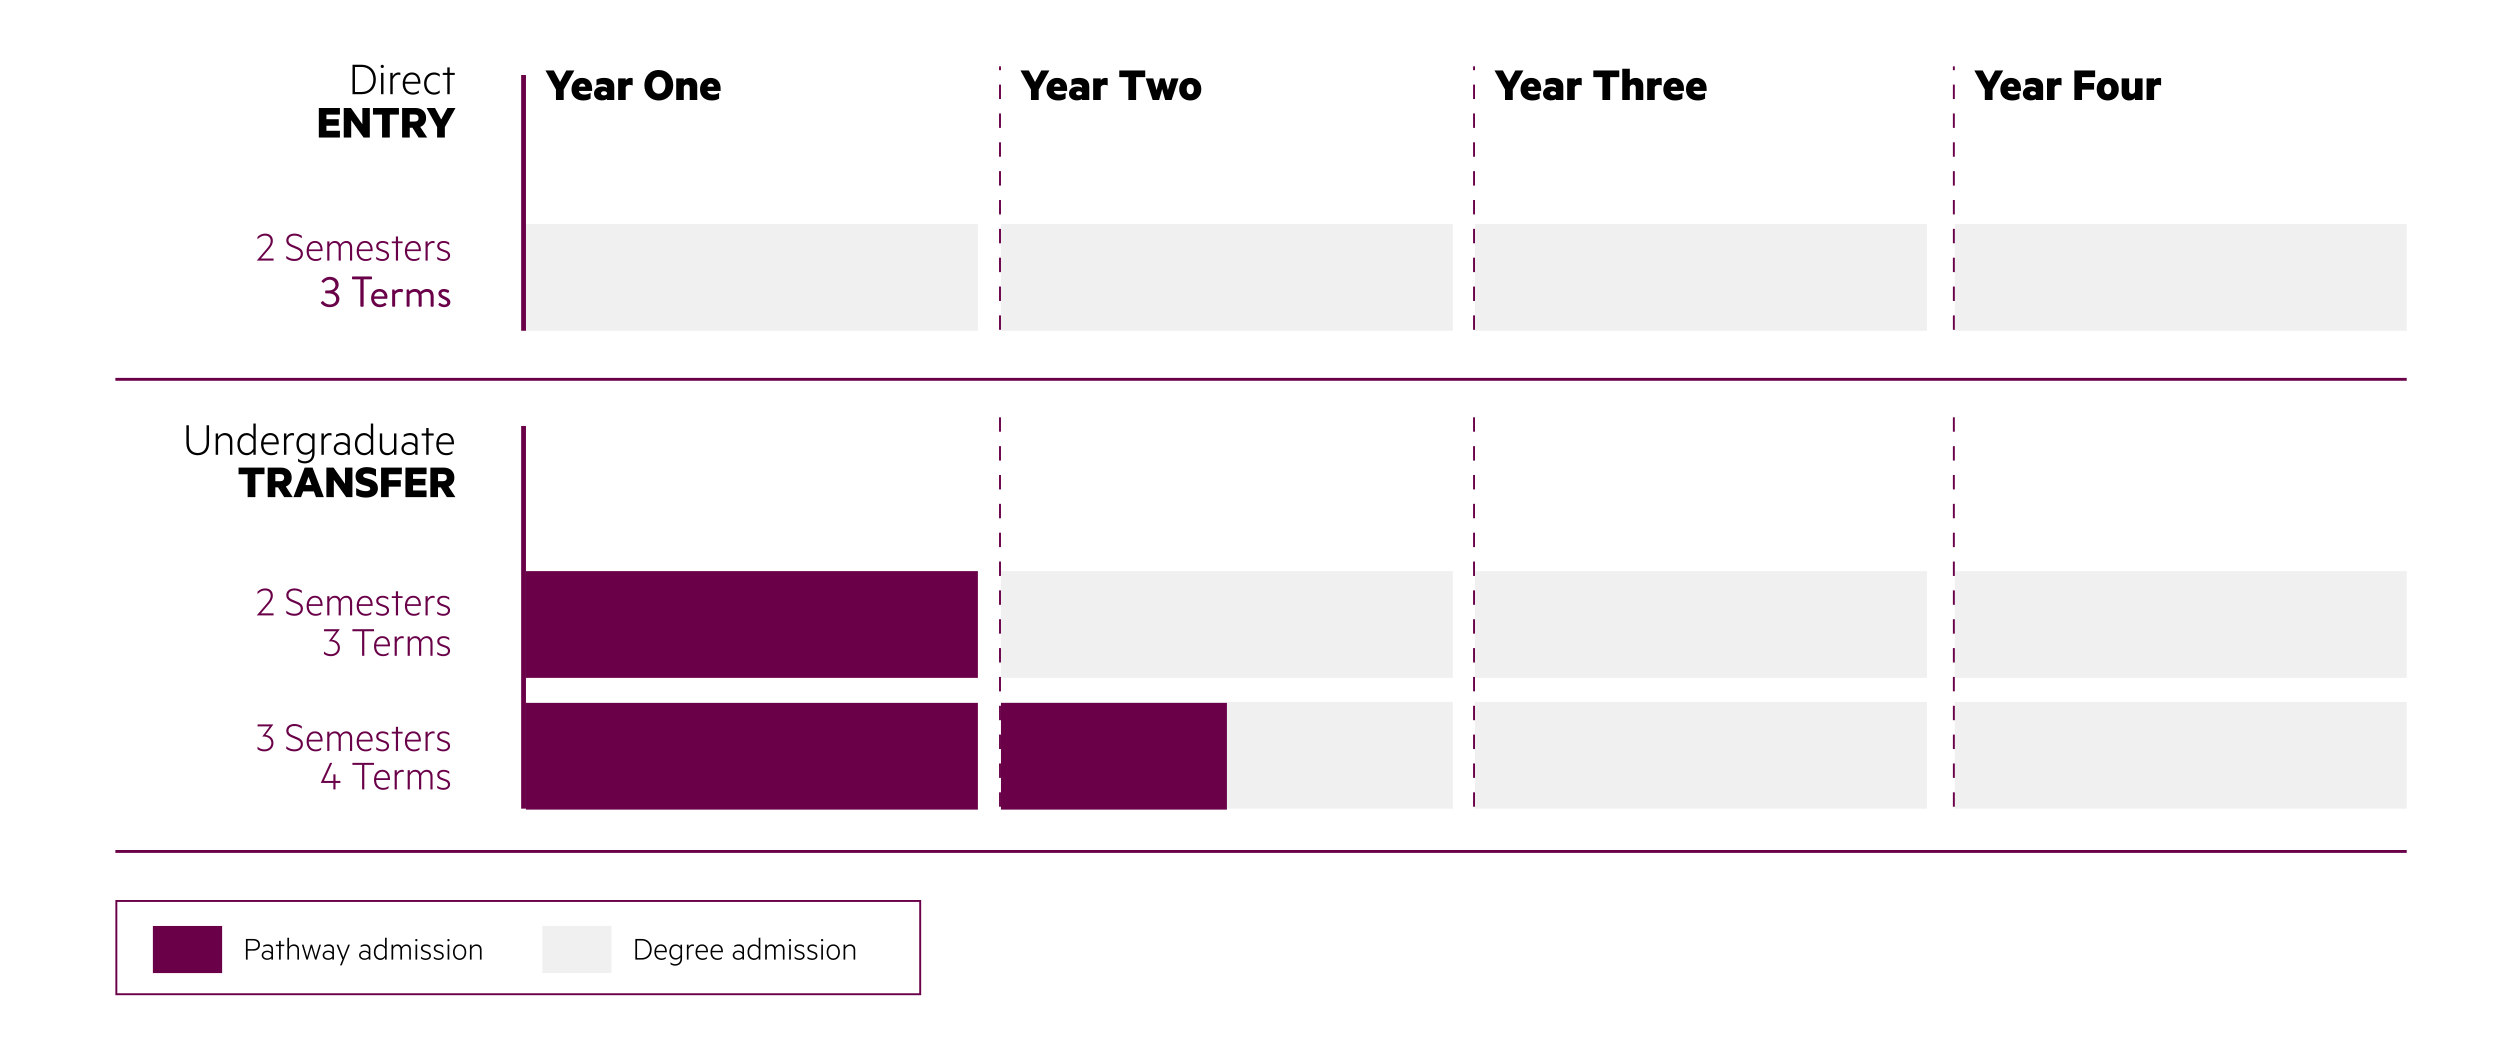 <svg xmlns="http://www.w3.org/2000/svg" width="2600" height="1100" fill="none"><path fill="#fff" d="M0 0h2600v1100H0z"/><path fill="#000" d="m582.45 85.3 6.45-12h8.45l-11.1 19.8V104h-8.05V93.1l-10.9-19.8h8.7l6.45 12Zm33.365 9.25h-13.85c.65 2.7 2.85 3.8 5.75 3.8 2.4 0 4.25-.45 6.5-1.8v5.95c-1.75 1.3-4.5 2-7.75 2-7.2 0-12.1-4.35-12.1-11.6 0-7.05 4.7-11.9 10.9-11.9 7 0 10.55 4.55 10.55 11.25v2.3Zm-10.25-7.6c-1.7 0-2.95 1.15-3.5 3.2h6.75c-.2-1.9-1.35-3.2-3.25-3.2Zm25.739 4.3v-.8c0-1.75-1.6-3-4.8-3-2.15 0-4.35.55-6.15 1.6v-6.3c1.85-1 4.85-1.75 8.05-1.75 6.65 0 10.45 3.15 10.45 9.1V104h-7.55v-1.15c-.75.75-2.9 1.55-5.3 1.55-4.45 0-8.25-2.5-8.25-7.25 0-4.35 3.8-7.15 8.65-7.15 1.9 0 4 .6 4.9 1.25Zm0 6.45v-1.3c-.5-.95-1.75-1.55-3.15-1.55-1.55 0-3.1.65-3.1 2.15 0 1.55 1.55 2.2 3.1 2.2 1.4 0 2.65-.6 3.15-1.5Zm26.675-16.3v7.55c-.95-.5-2-.7-3.25-.7-2.15 0-3.6.95-4 2.55V104h-7.85V81.5h7.85v2c1.1-1.5 2.85-2.5 5.1-2.5 1 0 1.8.2 2.15.4Zm42.172 7.25c0 9.15-6.15 15.85-15.05 15.85-8.85 0-14.95-6.7-14.95-15.85 0-9.2 6.1-15.85 14.95-15.85 8.9 0 15.05 6.65 15.05 15.85Zm-8.1 0c0-5.3-2.8-8.8-6.95-8.8s-6.85 3.5-6.85 8.8c0 5.3 2.7 8.8 6.85 8.8 4.15 0 6.95-3.5 6.95-8.8ZM703.28 104V81.5h7.85v1.95c1.25-1.4 3.45-2.45 6.05-2.45 5 0 7.95 3.25 7.95 8.25V104h-7.8V91.15c0-1.85-.95-3.2-2.95-3.2-1.55 0-2.85.9-3.25 2.45V104h-7.85Zm46.177-9.45h-13.85c.65 2.7 2.85 3.8 5.75 3.8 2.4 0 4.25-.45 6.5-1.8v5.95c-1.75 1.3-4.5 2-7.75 2-7.2 0-12.1-4.35-12.1-11.6 0-7.05 4.7-11.9 10.9-11.9 7 0 10.55 4.55 10.55 11.25v2.3Zm-10.25-7.6c-1.7 0-2.95 1.15-3.5 3.2h6.75c-.2-1.9-1.35-3.2-3.25-3.2ZM1076.45 85.3l6.45-12h8.45l-11.1 19.8V104h-8.05V93.1l-10.9-19.8h8.7l6.45 12Zm33.36 9.25h-13.85c.65 2.7 2.85 3.8 5.75 3.8 2.4 0 4.25-.45 6.5-1.8v5.95c-1.75 1.3-4.5 2-7.75 2-7.2 0-12.1-4.35-12.1-11.6 0-7.05 4.7-11.9 10.9-11.9 7 0 10.55 4.55 10.55 11.25v2.3Zm-10.25-7.6c-1.7 0-2.95 1.15-3.5 3.2h6.75c-.2-1.9-1.35-3.2-3.25-3.2Zm25.74 4.3v-.8c0-1.75-1.6-3-4.8-3-2.15 0-4.35.55-6.15 1.6v-6.3c1.85-1 4.85-1.75 8.05-1.75 6.65 0 10.45 3.15 10.45 9.1V104h-7.55v-1.15c-.75.75-2.9 1.55-5.3 1.55-4.45 0-8.25-2.5-8.25-7.25 0-4.35 3.8-7.15 8.65-7.15 1.9 0 4 .6 4.9 1.25Zm0 6.45v-1.3c-.5-.95-1.75-1.55-3.15-1.55-1.55 0-3.1.65-3.1 2.15 0 1.55 1.55 2.2 3.1 2.2 1.4 0 2.65-.6 3.15-1.5Zm26.68-16.3v7.55c-.95-.5-2-.7-3.25-.7-2.15 0-3.6.95-4 2.55V104h-7.85V81.5h7.85v2c1.1-1.5 2.85-2.5 5.1-2.5 1 0 1.8.2 2.15.4Zm12.07-1.2v-6.9h27v6.9h-9.5V104h-8.05V80.2h-9.45Zm47.23 1.3 3.35 12.2 3.6-12.2h7.5l-7.25 22.5h-6.65l-3.2-11.4-3.2 11.4h-6.65l-7.25-22.5h7.8l3.55 12.2 3.4-12.2h5Zm38.07 11.25c0 6.95-4.65 11.75-11.5 11.75-6.8 0-11.5-4.8-11.5-11.75s4.7-11.75 11.5-11.75c6.85 0 11.5 4.8 11.5 11.75Zm-7.7 0c0-3.1-1.35-5.3-3.8-5.3-2.4 0-3.75 2.2-3.75 5.3 0 3.1 1.35 5.25 3.75 5.25 2.45 0 3.8-2.15 3.8-5.25ZM1569.45 85.3l6.45-12h8.45l-11.1 19.8V104h-8.05V93.1l-10.9-19.8h8.7l6.45 12Zm33.36 9.25h-13.85c.65 2.7 2.85 3.8 5.75 3.8 2.4 0 4.25-.45 6.5-1.8v5.95c-1.75 1.3-4.5 2-7.75 2-7.2 0-12.1-4.35-12.1-11.6 0-7.05 4.7-11.9 10.9-11.9 7 0 10.55 4.55 10.55 11.25v2.3Zm-10.25-7.6c-1.7 0-2.95 1.15-3.5 3.2h6.75c-.2-1.9-1.35-3.2-3.25-3.2Zm25.74 4.3v-.8c0-1.75-1.6-3-4.8-3-2.15 0-4.35.55-6.15 1.6v-6.3c1.85-1 4.85-1.75 8.05-1.75 6.65 0 10.45 3.15 10.45 9.1V104h-7.55v-1.15c-.75.75-2.9 1.55-5.3 1.55-4.45 0-8.25-2.5-8.25-7.25 0-4.35 3.8-7.15 8.65-7.15 1.9 0 4 .6 4.9 1.25Zm0 6.45v-1.3c-.5-.95-1.75-1.55-3.15-1.55-1.55 0-3.1.65-3.1 2.15 0 1.55 1.55 2.2 3.1 2.2 1.4 0 2.65-.6 3.15-1.5Zm26.68-16.3v7.55c-.95-.5-2-.7-3.25-.7-2.15 0-3.6.95-4 2.55V104h-7.85V81.5h7.85v2c1.1-1.5 2.85-2.5 5.1-2.5 1 0 1.8.2 2.15.4Zm12.07-1.2v-6.9h27v6.9h-9.5V104h-8.05V80.2h-9.45Zm30.1 23.8V71.5h7.85v11.95c1.25-1.4 3.45-2.45 6.05-2.45 5 0 7.95 3.25 7.95 8.25V104h-7.8V91.15c0-1.85-.95-3.2-2.95-3.2-1.55 0-2.85.9-3.25 2.45V104h-7.85Zm41.03-22.6v7.55c-.95-.5-2-.7-3.25-.7-2.15 0-3.6.95-4 2.55V104h-7.85V81.5h7.85v2c1.1-1.5 2.85-2.5 5.1-2.5 1 0 1.8.2 2.15.4Zm23.12 13.15h-13.85c.65 2.7 2.85 3.8 5.75 3.8 2.4 0 4.25-.45 6.5-1.8v5.95c-1.75 1.3-4.5 2-7.75 2-7.2 0-12.1-4.35-12.1-11.6 0-7.05 4.7-11.9 10.9-11.9 7 0 10.55 4.55 10.55 11.25v2.3Zm-10.25-7.6c-1.7 0-2.95 1.15-3.5 3.2h6.75c-.2-1.9-1.35-3.2-3.25-3.2Zm33.84 7.6h-13.85c.65 2.7 2.85 3.8 5.75 3.8 2.4 0 4.25-.45 6.5-1.8v5.95c-1.75 1.3-4.5 2-7.75 2-7.2 0-12.1-4.35-12.1-11.6 0-7.05 4.7-11.9 10.9-11.9 7 0 10.55 4.55 10.55 11.25v2.3Zm-10.25-7.6c-1.7 0-2.95 1.15-3.5 3.2h6.75c-.2-1.9-1.35-3.2-3.25-3.2ZM2068.45 85.3l6.45-12h8.45l-11.1 19.8V104h-8.05V93.1l-10.9-19.8h8.7l6.45 12Zm33.36 9.25h-13.85c.65 2.7 2.85 3.8 5.75 3.8 2.4 0 4.25-.45 6.5-1.8v5.95c-1.75 1.3-4.5 2-7.75 2-7.2 0-12.1-4.35-12.1-11.6 0-7.05 4.7-11.9 10.9-11.9 7 0 10.55 4.55 10.55 11.25v2.3Zm-10.25-7.6c-1.7 0-2.95 1.15-3.5 3.2h6.75c-.2-1.9-1.35-3.2-3.25-3.2Zm25.74 4.3v-.8c0-1.75-1.6-3-4.8-3-2.15 0-4.35.55-6.15 1.6v-6.3c1.85-1 4.85-1.75 8.05-1.75 6.65 0 10.45 3.15 10.45 9.1V104h-7.55v-1.15c-.75.75-2.9 1.55-5.3 1.55-4.45 0-8.25-2.5-8.25-7.25 0-4.35 3.8-7.15 8.65-7.15 1.9 0 4 .6 4.9 1.25Zm0 6.45v-1.3c-.5-.95-1.75-1.55-3.15-1.55-1.55 0-3.1.65-3.1 2.15 0 1.55 1.55 2.2 3.1 2.2 1.4 0 2.65-.6 3.15-1.5Zm26.68-16.3v7.55c-.95-.5-2-.7-3.25-.7-2.15 0-3.6.95-4 2.55V104h-7.85V81.5h7.85v2c1.1-1.5 2.85-2.5 5.1-2.5 1 0 1.8.2 2.15.4Zm21.32 22.6h-7.95V73.3h21.6v6.95h-13.65v6.1h12.55v6.8h-12.55V104Zm38.26-11.25c0 6.95-4.65 11.75-11.5 11.75-6.8 0-11.5-4.8-11.5-11.75s4.7-11.75 11.5-11.75c6.85 0 11.5 4.8 11.5 11.75Zm-7.7 0c0-3.1-1.35-5.3-3.8-5.3-2.4 0-3.75 2.2-3.75 5.3 0 3.1 1.35 5.25 3.75 5.25 2.45 0 3.8-2.15 3.8-5.25Zm32.4-11.25V104h-7.85v-1.95c-1.2 1.4-3.45 2.45-6 2.45-4.95 0-7.9-3.25-7.9-8.25V81.5h7.8v12.9c0 1.9.9 3.25 2.9 3.25 1.45 0 2.8-.95 3.2-2.5V81.5h7.85Zm19.28-.1v7.55c-.95-.5-2-.7-3.25-.7-2.15 0-3.6.95-4 2.55V104h-7.85V81.5h7.85v2c1.1-1.5 2.85-2.5 5.1-2.5 1 0 1.8.2 2.15.4Z"/><path fill="#F0F0F0" d="M1017 594H547v111h470V594ZM1017 731H547v111h470V731ZM1511 594h-470v111h470V594ZM2004 594h-470v111h470V594ZM2503 594h-470v111h470V594Z"/><path fill="#690048" d="M231 963h-72v49h72v-49Z"/><path fill="#F0F0F0" d="M1511 730h-470v111h470V730Z"/><path fill="#690048" d="M1276 731h-235v111h235V731Z"/><path fill="#F0F0F0" d="M2004 730h-470v111h470V730ZM2503 730h-470v111h470V730Z"/><path fill="#000" d="M331.573 112.3h21.95v6.9h-14.05v4.8h12.85v6.75h-12.85v5.3h14.05V143h-21.95v-30.7Zm53.028 0V143h-6.5l-12.85-17.95V143h-7.75v-30.7h7.5l11.85 16.9v-16.9h7.75Zm3.29 6.9v-6.9h27v6.9h-9.5V143h-8.05v-23.8h-9.45Zm41.054 13.65h-2.8V143h-7.95v-30.7h13.8c6.6 0 11.15 3.75 11.15 10.45 0 4.65-2.35 7.85-6.1 9.25l7.2 11h-8.9l-6.4-10.15Zm-2.8-13.8v7.4h5c2.85 0 4.15-1.45 4.15-3.7s-1.3-3.7-4.15-3.7h-5Zm32.69 5.25 6.45-12h8.45l-11.1 19.8V143h-8.05v-10.9l-10.9-19.8h8.7l6.45 12ZM366.622 98V67.3h9.35c8.9 0 14.9 6 14.9 15.35s-6 15.35-14.9 15.35h-9.35Zm2.55-2.35h6.8c7.55 0 12.3-5.15 12.3-13s-4.75-13-12.3-13h-6.8v26Zm30.078-26.6c0 .95-.75 1.7-1.7 1.7s-1.7-.75-1.7-1.7c0-.9.75-1.7 1.7-1.7s1.7.8 1.7 1.7Zm-.45 6.75V98h-2.5V75.8h2.5Zm17.569-.15v2.45c-.6-.25-1.25-.4-2.05-.4-2.7 0-4.85 1.95-5.9 4.8V98h-2.5V75.8h2.5v3.55c1-2.2 3.25-4 6-4 .85 0 1.45.15 1.95.3Zm20.852 11.45h-15.95c0 6 3.5 9.15 8.1 9.15 2.5 0 4.35-.6 6.25-2.2v2.45c-1.65 1.35-3.85 1.95-6.45 1.95-6.2 0-10.35-4.4-10.35-11.35 0-6.85 3.7-11.75 9.6-11.75 5.8 0 8.8 4.4 8.8 10.85v.9Zm-8.8-9.55c-3.65 0-6.45 2.7-7.05 7.5h13.45c-.15-3.9-2-7.5-6.4-7.5Zm12.617 9.35c0-7 4.4-11.55 10.35-11.55 2.15 0 4.35.6 5.9 1.95v2.55c-1.75-1.6-3.6-2.25-5.8-2.25-4.4 0-7.95 3.45-7.95 9.3 0 5.85 3.55 9.3 7.95 9.3 2.2 0 4.05-.65 5.8-2.25v2.55c-1.55 1.35-3.75 1.95-5.9 1.95-5.95 0-10.35-4.55-10.35-11.55Zm26.662-8.95V98h-2.5V77.95h-4.75V75.8h4.75v-5.7h2.5v5.7h5.25v2.15h-5.25Z"/><path fill="#690048" d="M547 443h-5v398h5V443Z"/><path stroke="#690048" stroke-dasharray="15 15" stroke-width="2" d="M1040 839V430M1533 839V430M2032 839V430"/><path fill="#000" d="M263.36 988.725h-5.81V998h-1.785v-21.49h7.595c4.2 0 6.965 2.1 6.965 6.09 0 4.025-2.765 6.125-6.965 6.125Zm5.18-6.125c0-2.8-1.925-4.48-5.25-4.48h-5.74v8.96h5.74c3.325 0 5.25-1.645 5.25-4.48Zm13.674 7.735v-3.115c0-2.1-1.47-3.465-3.85-3.465a7.924 7.924 0 0 0-4.515 1.365v-1.68c1.05-.7 2.765-1.295 4.69-1.295 3.29 0 5.355 1.89 5.355 4.97V998h-1.68v-1.47c-.665.805-2.38 1.715-4.305 1.715-3.15 0-5.74-1.82-5.74-4.795 0-2.87 2.59-4.76 5.81-4.76 1.855 0 3.535.875 4.235 1.645Zm0 4.13v-1.995c-.49-1.33-2.24-2.31-4.13-2.31-2.205 0-4.235 1.085-4.235 3.29s2.03 3.325 4.235 3.325c1.89 0 3.64-.98 4.13-2.31Zm9.75-10.5V998h-1.75v-14.035h-3.325v-1.505h3.325v-3.99h1.75v3.99h3.675v1.505h-3.675ZM298.859 998v-22.75h1.75v9.695c.945-1.47 2.765-2.8 4.97-2.8 3.535 0 5.39 2.275 5.39 5.565V998h-1.715v-10.045c0-2.415-1.225-4.2-3.99-4.2-2.135 0-3.885 1.505-4.655 3.36V998h-1.75Zm25.739-15.54 3.71 12.81 3.815-12.81h1.68l-4.69 15.54h-1.505l-3.745-12.845L320.118 998h-1.505l-4.69-15.54h1.715l3.815 12.81 3.71-12.81h1.435Zm21.019 7.875v-3.115c0-2.1-1.47-3.465-3.85-3.465a7.924 7.924 0 0 0-4.515 1.365v-1.68c1.05-.7 2.765-1.295 4.69-1.295 3.29 0 5.355 1.89 5.355 4.97V998h-1.68v-1.47c-.665.805-2.38 1.715-4.305 1.715-3.15 0-5.74-1.82-5.74-4.795 0-2.87 2.59-4.76 5.81-4.76 1.855 0 3.535.875 4.235 1.645Zm0 4.13v-1.995c-.49-1.33-2.24-2.31-4.13-2.31-2.205 0-4.235 1.085-4.235 3.29s2.03 3.325 4.235 3.325c1.89 0 3.64-.98 4.13-2.31Zm9.754 9.485h-1.75l2.52-6.16-6.09-15.33h1.855l5.11 13.16 5.11-13.16h1.785l-8.54 21.49Zm28.117-13.615v-3.115c0-2.1-1.47-3.465-3.85-3.465a7.924 7.924 0 0 0-4.515 1.365v-1.68c1.05-.7 2.765-1.295 4.69-1.295 3.29 0 5.355 1.89 5.355 4.97V998h-1.68v-1.47c-.665.805-2.38 1.715-4.305 1.715-3.15 0-5.74-1.82-5.74-4.795 0-2.87 2.59-4.76 5.81-4.76 1.855 0 3.535.875 4.235 1.645Zm0 4.13v-1.995c-.49-1.33-2.24-2.31-4.13-2.31-2.205 0-4.235 1.085-4.235 3.29s2.03 3.325 4.235 3.325c1.89 0 3.64-.98 4.13-2.31Zm16.96 3.535v-2.31c-.875 1.33-2.695 2.625-4.83 2.625-4.585 0-6.79-3.78-6.79-8.085 0-4.305 2.205-8.085 6.79-8.085 2.135 0 3.955 1.295 4.83 2.625v-9.52h1.715V998h-1.715Zm0-4.375v-6.79c-1.05-1.995-2.8-3.08-4.69-3.08-3.255 0-5.18 2.73-5.18 6.475 0 3.745 1.925 6.475 5.18 6.475 1.89 0 3.64-1.085 4.69-3.08Zm17.296-8.505c.875-1.54 2.625-2.975 4.83-2.975 3.15 0 4.725 2.24 4.725 5.355V998h-1.715v-10.255c0-2.38-1.05-3.99-3.325-3.99-1.925 0-3.5 1.4-4.13 3.255V998h-1.75v-10.255c0-2.38-1.05-3.99-3.325-3.99-1.925 0-3.5 1.4-4.13 3.255V998h-1.75v-15.54h1.75v2.38a5.037 5.037 0 0 1 4.48-2.695c2.24 0 3.71 1.225 4.34 2.975Zm16.447-7.385a1.18 1.18 0 0 1-1.19 1.19 1.18 1.18 0 0 1-1.19-1.19c0-.63.525-1.19 1.19-1.19.665 0 1.19.56 1.19 1.19Zm-.315 4.725V998h-1.75v-15.54h1.75Zm3.933 14.315v-1.89c1.365 1.19 2.94 1.89 4.97 1.89 1.925 0 3.71-.77 3.71-2.765 0-1.33-.875-2.135-2.45-2.695l-2.59-.945c-2.1-.77-3.605-1.75-3.605-4.13 0-2.625 2.31-4.095 5.145-4.095 1.645 0 3.29.49 4.55 1.4v1.89c-1.295-1.015-2.625-1.75-4.55-1.75-1.855 0-3.43.875-3.43 2.52 0 1.47.98 2.03 2.66 2.66l2.695 1.015c2.135.735 3.29 2.065 3.29 4.06 0 2.8-2.45 4.375-5.46 4.375-2.065 0-3.92-.7-4.935-1.54Zm13.33 0v-1.89c1.365 1.19 2.94 1.89 4.97 1.89 1.925 0 3.71-.77 3.71-2.765 0-1.33-.875-2.135-2.45-2.695l-2.59-.945c-2.1-.77-3.605-1.75-3.605-4.13 0-2.625 2.31-4.095 5.145-4.095 1.645 0 3.29.49 4.55 1.4v1.89c-1.295-1.015-2.625-1.75-4.55-1.75-1.855 0-3.43.875-3.43 2.52 0 1.47.98 2.03 2.66 2.66l2.695 1.015c2.135.735 3.29 2.065 3.29 4.06 0 2.8-2.45 4.375-5.46 4.375-2.065 0-3.92-.7-4.935-1.54Zm16.445-19.04a1.18 1.18 0 0 1-1.19 1.19 1.18 1.18 0 0 1-1.19-1.19c0-.63.525-1.19 1.19-1.19.665 0 1.19.56 1.19 1.19Zm-.315 4.725V998h-1.75v-15.54h1.75Zm17.619 7.77c0 4.795-2.765 8.085-6.895 8.085-4.095 0-6.86-3.29-6.86-8.085 0-4.795 2.765-8.085 6.86-8.085 4.13 0 6.895 3.29 6.895 8.085Zm-1.75 0c0-3.92-2.03-6.545-5.145-6.545-3.08 0-5.11 2.625-5.11 6.545s2.03 6.545 5.11 6.545c3.115 0 5.145-2.625 5.145-6.545Zm5.589 7.77v-15.54h1.75v2.485c.945-1.47 2.765-2.8 4.97-2.8 3.535 0 5.39 2.275 5.39 5.565V998h-1.715v-10.045c0-2.415-1.225-4.2-3.99-4.2-2.135 0-3.885 1.505-4.655 3.36V998h-1.75Z"/><path fill="#F0F0F0" d="M636 963h-72v49h72v-49Z"/><path fill="#000" d="M660.765 998v-21.49h6.545c6.23 0 10.43 4.2 10.43 10.745 0 6.545-4.2 10.745-10.43 10.745h-6.545Zm1.785-1.645h4.76c5.285 0 8.61-3.605 8.61-9.1 0-5.495-3.325-9.1-8.61-9.1h-4.76v18.2Zm30.921-5.985h-11.165c0 4.2 2.45 6.405 5.67 6.405 1.75 0 3.045-.42 4.375-1.54v1.715c-1.155.945-2.695 1.365-4.515 1.365-4.34 0-7.245-3.08-7.245-7.945 0-4.795 2.59-8.225 6.72-8.225 4.06 0 6.16 3.08 6.16 7.595v.63Zm-6.16-6.685c-2.555 0-4.515 1.89-4.935 5.25h9.415c-.105-2.73-1.4-5.25-4.48-5.25Zm20.311 13.3v-1.575c-.875 1.295-2.66 2.555-4.795 2.555-4.515 0-6.685-3.745-6.685-7.91s2.17-7.91 6.685-7.91c2.135 0 3.92 1.26 4.795 2.59v-2.275h1.715v14.42c0 5.15-3.43 7.39-7.14 7.39-1.96 0-3.71-.6-4.865-1.47v-2c1.54 1.4 3.185 1.89 4.865 1.89 3.045 0 5.425-1.82 5.425-5.705Zm0-3.605v-6.615c-1.015-1.925-2.765-3.01-4.62-3.01-3.22 0-5.11 2.625-5.11 6.3 0 3.71 1.89 6.335 5.11 6.335 1.855 0 3.605-1.12 4.62-3.01Zm14.045-11.025v1.715a3.616 3.616 0 0 0-1.435-.28c-1.89 0-3.395 1.365-4.13 3.36V998h-1.75v-15.54h1.75v2.485c.7-1.54 2.275-2.8 4.2-2.8.595 0 1.015.105 1.365.21Zm14.597 8.015h-11.165c0 4.2 2.45 6.405 5.67 6.405 1.75 0 3.045-.42 4.375-1.54v1.715c-1.155.945-2.695 1.365-4.515 1.365-4.34 0-7.245-3.08-7.245-7.945 0-4.795 2.59-8.225 6.72-8.225 4.06 0 6.16 3.08 6.16 7.595v.63Zm-6.16-6.685c-2.555 0-4.515 1.89-4.935 5.25h9.415c-.105-2.73-1.4-5.25-4.48-5.25Zm21.711 6.685H740.65c0 4.2 2.45 6.405 5.67 6.405 1.75 0 3.045-.42 4.375-1.54v1.715c-1.155.945-2.695 1.365-4.515 1.365-4.34 0-7.245-3.08-7.245-7.945 0-4.795 2.59-8.225 6.72-8.225 4.06 0 6.16 3.08 6.16 7.595v.63Zm-6.16-6.685c-2.555 0-4.515 1.89-4.935 5.25h9.415c-.105-2.73-1.4-5.25-4.48-5.25Zm26.427 6.65v-3.115c0-2.1-1.47-3.465-3.85-3.465a7.924 7.924 0 0 0-4.515 1.365v-1.68c1.05-.7 2.765-1.295 4.69-1.295 3.29 0 5.355 1.89 5.355 4.97V998h-1.68v-1.47c-.665.805-2.38 1.715-4.305 1.715-3.15 0-5.74-1.82-5.74-4.795 0-2.87 2.59-4.76 5.81-4.76 1.855 0 3.535.875 4.235 1.645Zm0 4.13v-1.995c-.49-1.33-2.24-2.31-4.13-2.31-2.205 0-4.235 1.085-4.235 3.29s2.03 3.325 4.235 3.325c1.89 0 3.64-.98 4.13-2.31Zm16.96 3.535v-2.31c-.875 1.33-2.695 2.625-4.83 2.625-4.585 0-6.79-3.78-6.79-8.085 0-4.305 2.205-8.085 6.79-8.085 2.135 0 3.955 1.295 4.83 2.625v-9.52h1.715V998h-1.715Zm0-4.375v-6.79c-1.05-1.995-2.8-3.08-4.69-3.08-3.255 0-5.18 2.73-5.18 6.475 0 3.745 1.925 6.475 5.18 6.475 1.89 0 3.64-1.085 4.69-3.08Zm17.296-8.505c.875-1.54 2.625-2.975 4.83-2.975 3.15 0 4.725 2.24 4.725 5.355V998h-1.715v-10.255c0-2.38-1.05-3.99-3.325-3.99-1.925 0-3.5 1.4-4.13 3.255V998h-1.75v-10.255c0-2.38-1.05-3.99-3.325-3.99-1.925 0-3.5 1.4-4.13 3.255V998h-1.75v-15.54h1.75v2.38a5.037 5.037 0 0 1 4.48-2.695c2.24 0 3.71 1.225 4.34 2.975Zm16.446-7.385a1.18 1.18 0 0 1-1.19 1.19 1.18 1.18 0 0 1-1.19-1.19c0-.63.525-1.19 1.19-1.19.665 0 1.19.56 1.19 1.19Zm-.315 4.725V998h-1.75v-15.54h1.75Zm3.934 14.315v-1.89c1.365 1.19 2.94 1.89 4.97 1.89 1.925 0 3.71-.77 3.71-2.765 0-1.33-.875-2.135-2.45-2.695l-2.59-.945c-2.1-.77-3.605-1.75-3.605-4.13 0-2.625 2.31-4.095 5.145-4.095 1.645 0 3.29.49 4.55 1.4v1.89c-1.295-1.015-2.625-1.75-4.55-1.75-1.855 0-3.43.875-3.43 2.52 0 1.47.98 2.03 2.66 2.66l2.695 1.015c2.135.735 3.29 2.065 3.29 4.06 0 2.8-2.45 4.375-5.46 4.375-2.065 0-3.92-.7-4.935-1.54Zm13.33 0v-1.89c1.365 1.19 2.94 1.89 4.97 1.89 1.925 0 3.71-.77 3.71-2.765 0-1.33-.875-2.135-2.45-2.695l-2.59-.945c-2.1-.77-3.605-1.75-3.605-4.13 0-2.625 2.31-4.095 5.145-4.095 1.645 0 3.29.49 4.55 1.4v1.89c-1.295-1.015-2.625-1.75-4.55-1.75-1.855 0-3.43.875-3.43 2.52 0 1.47.98 2.03 2.66 2.66l2.695 1.015c2.135.735 3.29 2.065 3.29 4.06 0 2.8-2.45 4.375-5.46 4.375-2.065 0-3.92-.7-4.935-1.54Zm16.445-19.04a1.18 1.18 0 0 1-1.19 1.19 1.18 1.18 0 0 1-1.19-1.19c0-.63.525-1.19 1.19-1.19.665 0 1.19.56 1.19 1.19Zm-.315 4.725V998h-1.75v-15.54h1.75Zm17.618 7.77c0 4.795-2.765 8.085-6.895 8.085-4.095 0-6.86-3.29-6.86-8.085 0-4.795 2.765-8.085 6.86-8.085 4.13 0 6.895 3.29 6.895 8.085Zm-1.75 0c0-3.92-2.03-6.545-5.145-6.545-3.08 0-5.11 2.625-5.11 6.545s2.03 6.545 5.11 6.545c3.115 0 5.145-2.625 5.145-6.545Zm5.59 7.77v-15.54h1.75v2.485c.945-1.47 2.765-2.8 4.97-2.8 3.535 0 5.39 2.275 5.39 5.565V998h-1.715v-10.045c0-2.415-1.225-4.2-3.99-4.2-2.135 0-3.885 1.505-4.655 3.36V998h-1.75Z"/><path fill="#690048" d="M267.885 755.485v-2.115h16.29v.18l-8.01 10.845c4.5.315 8.19 3.42 8.19 8.37 0 5.22-4.14 8.64-9.18 8.64-3.375 0-5.625-.945-7.38-2.295v-2.655c1.98 1.98 4.545 2.88 7.29 2.88 4.005 0 7.11-2.565 7.11-6.57 0-4.59-4.05-7.155-9.315-6.705v-.18l7.56-10.395h-12.555Zm29.847 23.175v-2.655c2.655 2.385 5.355 3.285 8.55 3.285 3.96 0 6.48-1.98 6.48-5.175 0-2.79-1.575-3.915-4.95-5.355l-4.05-1.71c-2.88-1.215-5.985-2.88-5.985-7.065 0-4.68 3.915-7.02 8.37-7.02 2.88 0 5.715.855 7.74 2.34v2.565c-2.16-1.8-4.59-2.79-7.695-2.79-3.42 0-6.165 1.62-6.165 4.86 0 2.7 1.89 3.87 4.815 5.04l4.275 1.8c4.05 1.755 5.895 3.735 5.895 7.29 0 4.41-3.69 7.335-8.73 7.335-3.69 0-6.75-1.17-8.55-2.745Zm37.741-7.47h-14.355c0 5.4 3.15 8.235 7.29 8.235 2.25 0 3.915-.54 5.625-1.98v2.205c-1.485 1.215-3.465 1.755-5.805 1.755-5.58 0-9.315-3.96-9.315-10.215 0-6.165 3.33-10.575 8.64-10.575 5.22 0 7.92 3.96 7.92 9.765v.81Zm-7.92-8.595c-3.285 0-5.805 2.43-6.345 6.75h12.105c-.135-3.51-1.8-6.75-5.76-6.75Zm26.385 1.845c1.125-1.98 3.375-3.825 6.21-3.825 4.05 0 6.075 2.88 6.075 6.885V781h-2.205v-13.185c0-3.06-1.35-5.13-4.275-5.13-2.475 0-4.5 1.8-5.31 4.185V781h-2.25v-13.185c0-3.06-1.35-5.13-4.275-5.13-2.475 0-4.5 1.8-5.31 4.185V781h-2.25v-19.98h2.25v3.06a6.476 6.476 0 0 1 5.76-3.465c2.88 0 4.77 1.575 5.58 3.825Zm33.61 6.75h-14.355c0 5.4 3.15 8.235 7.29 8.235 2.25 0 3.915-.54 5.625-1.98v2.205c-1.485 1.215-3.465 1.755-5.805 1.755-5.58 0-9.315-3.96-9.315-10.215 0-6.165 3.33-10.575 8.64-10.575 5.22 0 7.92 3.96 7.92 9.765v.81Zm-7.92-8.595c-3.285 0-5.805 2.43-6.345 6.75h12.105c-.135-3.51-1.8-6.75-5.76-6.75Zm11.621 16.83v-2.43c1.755 1.53 3.78 2.43 6.39 2.43 2.475 0 4.77-.99 4.77-3.555 0-1.71-1.125-2.745-3.15-3.465l-3.33-1.215c-2.7-.99-4.635-2.25-4.635-5.31 0-3.375 2.97-5.265 6.615-5.265 2.115 0 4.23.63 5.85 1.8v2.43c-1.665-1.305-3.375-2.25-5.85-2.25-2.385 0-4.41 1.125-4.41 3.24 0 1.89 1.26 2.61 3.42 3.42l3.465 1.305c2.745.945 4.23 2.655 4.23 5.22 0 3.6-3.15 5.625-7.02 5.625-2.655 0-5.04-.9-6.345-1.98Zm22.72-16.47V781h-2.25v-18.045h-4.275v-1.935h4.275v-5.13h2.25v5.13h4.725v1.935h-4.725Zm23.721 8.235h-14.355c0 5.4 3.15 8.235 7.29 8.235 2.25 0 3.915-.54 5.625-1.98v2.205c-1.485 1.215-3.465 1.755-5.805 1.755-5.58 0-9.315-3.96-9.315-10.215 0-6.165 3.33-10.575 8.64-10.575 5.22 0 7.92 3.96 7.92 9.765v.81Zm-7.92-8.595c-3.285 0-5.805 2.43-6.345 6.75h12.105c-.135-3.51-1.8-6.75-5.76-6.75Zm22.2-1.71v2.205a4.649 4.649 0 0 0-1.845-.36c-2.43 0-4.365 1.755-5.31 4.32V781h-2.25v-19.98h2.25v3.195c.9-1.98 2.925-3.6 5.4-3.6.765 0 1.305.135 1.755.27Zm2.736 18.54v-2.43c1.755 1.53 3.78 2.43 6.39 2.43 2.475 0 4.77-.99 4.77-3.555 0-1.71-1.125-2.745-3.15-3.465l-3.33-1.215c-2.7-.99-4.635-2.25-4.635-5.31 0-3.375 2.97-5.265 6.615-5.265 2.115 0 4.23.63 5.85 1.8v2.43c-1.665-1.305-3.375-2.25-5.85-2.25-2.385 0-4.41 1.125-4.41 3.24 0 1.89 1.26 2.61 3.42 3.42l3.465 1.305c2.745.945 4.23 2.655 4.23 5.22 0 3.6-3.15 5.625-7.02 5.625-2.655 0-5.04-.9-6.345-1.98ZM345.541 793.37l-8.685 18.81h9.855v-6.84h2.205v6.84h5.085v2.07h-5.085V821h-2.205v-6.75h-13.05v-.18l9.585-20.7h2.295Zm20.957 2.115v-2.115h22.5v2.115h-10.125V821h-2.295v-25.515h-10.08Zm39.068 15.705h-14.355c0 5.4 3.15 8.235 7.29 8.235 2.25 0 3.915-.54 5.625-1.98v2.205c-1.485 1.215-3.465 1.755-5.805 1.755-5.58 0-9.315-3.96-9.315-10.215 0-6.165 3.33-10.575 8.64-10.575 5.22 0 7.92 3.96 7.92 9.765v.81Zm-7.92-8.595c-3.285 0-5.805 2.43-6.345 6.75h12.105c-.135-3.51-1.8-6.75-5.76-6.75Zm22.2-1.71v2.205a4.649 4.649 0 0 0-1.845-.36c-2.43 0-4.365 1.755-5.31 4.32V821h-2.25v-19.98h2.25v3.195c.9-1.98 2.925-3.6 5.4-3.6.765 0 1.305.135 1.755.27Zm17.72 3.555c1.125-1.98 3.375-3.825 6.21-3.825 4.05 0 6.075 2.88 6.075 6.885V821h-2.205v-13.185c0-3.06-1.35-5.13-4.275-5.13-2.475 0-4.5 1.8-5.31 4.185V821h-2.25v-13.185c0-3.06-1.35-5.13-4.275-5.13-2.475 0-4.5 1.8-5.31 4.185V821h-2.25v-19.98h2.25v3.06a6.476 6.476 0 0 1 5.76-3.465c2.88 0 4.77 1.575 5.58 3.825Zm17.14 14.985v-2.43c1.755 1.53 3.78 2.43 6.39 2.43 2.475 0 4.77-.99 4.77-3.555 0-1.71-1.125-2.745-3.15-3.465l-3.33-1.215c-2.7-.99-4.635-2.25-4.635-5.31 0-3.375 2.97-5.265 6.615-5.265 2.115 0 4.23.63 5.85 1.8v2.43c-1.665-1.305-3.375-2.25-5.85-2.25-2.385 0-4.41 1.125-4.41 3.24 0 1.89 1.26 2.61 3.42 3.42l3.465 1.305c2.745.945 4.23 2.655 4.23 5.22 0 3.6-3.15 5.625-7.02 5.625-2.655 0-5.04-.9-6.345-1.98ZM271.355 637.885h13.14V640H267.17v-.18l8.91-10.485c2.97-3.51 5.4-6.075 5.4-9.81 0-3.24-1.98-5.445-5.85-5.445-3.15 0-5.895 1.8-7.83 3.825v-2.475c1.845-1.935 4.68-3.465 7.965-3.465 5.04 0 7.965 2.97 7.965 7.515 0 4.185-2.7 7.245-5.985 11.025l-6.39 7.38Zm26.377-.225v-2.655c2.655 2.385 5.355 3.285 8.55 3.285 3.96 0 6.48-1.98 6.48-5.175 0-2.79-1.575-3.915-4.95-5.355l-4.05-1.71c-2.88-1.215-5.985-2.88-5.985-7.065 0-4.68 3.915-7.02 8.37-7.02 2.88 0 5.715.855 7.74 2.34v2.565c-2.16-1.8-4.59-2.79-7.695-2.79-3.42 0-6.165 1.62-6.165 4.86 0 2.7 1.89 3.87 4.815 5.04l4.275 1.8c4.05 1.755 5.895 3.735 5.895 7.29 0 4.41-3.69 7.335-8.73 7.335-3.69 0-6.75-1.17-8.55-2.745Zm37.741-7.47h-14.355c0 5.4 3.15 8.235 7.29 8.235 2.25 0 3.915-.54 5.625-1.98v2.205c-1.485 1.215-3.465 1.755-5.805 1.755-5.58 0-9.315-3.96-9.315-10.215 0-6.165 3.33-10.575 8.64-10.575 5.22 0 7.92 3.96 7.92 9.765v.81Zm-7.92-8.595c-3.285 0-5.805 2.43-6.345 6.75h12.105c-.135-3.51-1.8-6.75-5.76-6.75Zm26.385 1.845c1.125-1.98 3.375-3.825 6.21-3.825 4.05 0 6.075 2.88 6.075 6.885V640h-2.205v-13.185c0-3.06-1.35-5.13-4.275-5.13-2.475 0-4.5 1.8-5.31 4.185V640h-2.25v-13.185c0-3.06-1.35-5.13-4.275-5.13-2.475 0-4.5 1.8-5.31 4.185V640h-2.25v-19.98h2.25v3.06a6.476 6.476 0 0 1 5.76-3.465c2.88 0 4.77 1.575 5.58 3.825Zm33.61 6.75h-14.355c0 5.4 3.15 8.235 7.29 8.235 2.25 0 3.915-.54 5.625-1.98v2.205c-1.485 1.215-3.465 1.755-5.805 1.755-5.58 0-9.315-3.96-9.315-10.215 0-6.165 3.33-10.575 8.64-10.575 5.22 0 7.92 3.96 7.92 9.765v.81Zm-7.92-8.595c-3.285 0-5.805 2.43-6.345 6.75h12.105c-.135-3.51-1.8-6.75-5.76-6.75Zm11.621 16.83v-2.43c1.755 1.53 3.78 2.43 6.39 2.43 2.475 0 4.77-.99 4.77-3.555 0-1.71-1.125-2.745-3.15-3.465l-3.33-1.215c-2.7-.99-4.635-2.25-4.635-5.31 0-3.375 2.97-5.265 6.615-5.265 2.115 0 4.23.63 5.85 1.8v2.43c-1.665-1.305-3.375-2.25-5.85-2.25-2.385 0-4.41 1.125-4.41 3.24 0 1.89 1.26 2.61 3.42 3.42l3.465 1.305c2.745.945 4.23 2.655 4.23 5.22 0 3.6-3.15 5.625-7.02 5.625-2.655 0-5.04-.9-6.345-1.98Zm22.72-16.47V640h-2.25v-18.045h-4.275v-1.935h4.275v-5.13h2.25v5.13h4.725v1.935h-4.725Zm23.721 8.235h-14.355c0 5.4 3.15 8.235 7.29 8.235 2.25 0 3.915-.54 5.625-1.98v2.205c-1.485 1.215-3.465 1.755-5.805 1.755-5.58 0-9.315-3.96-9.315-10.215 0-6.165 3.33-10.575 8.64-10.575 5.22 0 7.92 3.96 7.92 9.765v.81Zm-7.92-8.595c-3.285 0-5.805 2.43-6.345 6.75h12.105c-.135-3.51-1.8-6.75-5.76-6.75Zm22.2-1.71v2.205a4.649 4.649 0 0 0-1.845-.36c-2.43 0-4.365 1.755-5.31 4.32V640h-2.25v-19.98h2.25v3.195c.9-1.98 2.925-3.6 5.4-3.6.765 0 1.305.135 1.755.27Zm2.736 18.54v-2.43c1.755 1.53 3.78 2.43 6.39 2.43 2.475 0 4.77-.99 4.77-3.555 0-1.71-1.125-2.745-3.15-3.465l-3.33-1.215c-2.7-.99-4.635-2.25-4.635-5.31 0-3.375 2.97-5.265 6.615-5.265 2.115 0 4.23.63 5.85 1.8v2.43c-1.665-1.305-3.375-2.25-5.85-2.25-2.385 0-4.41 1.125-4.41 3.24 0 1.89 1.26 2.61 3.42 3.42l3.465 1.305c2.745.945 4.23 2.655 4.23 5.22 0 3.6-3.15 5.625-7.02 5.625-2.655 0-5.04-.9-6.345-1.98ZM337.011 656.485v-2.115h16.29v.18l-8.01 10.845c4.5.315 8.19 3.42 8.19 8.37 0 5.22-4.14 8.64-9.18 8.64-3.375 0-5.625-.945-7.38-2.295v-2.655c1.98 1.98 4.545 2.88 7.29 2.88 4.005 0 7.11-2.565 7.11-6.57 0-4.59-4.05-7.155-9.315-6.705v-.18l7.56-10.395h-12.555Zm29.487 0v-2.115h22.5v2.115h-10.125V682h-2.295v-25.515h-10.08Zm39.068 15.705h-14.355c0 5.4 3.15 8.235 7.29 8.235 2.25 0 3.915-.54 5.625-1.98v2.205c-1.485 1.215-3.465 1.755-5.805 1.755-5.58 0-9.315-3.96-9.315-10.215 0-6.165 3.33-10.575 8.64-10.575 5.22 0 7.92 3.96 7.92 9.765v.81Zm-7.92-8.595c-3.285 0-5.805 2.43-6.345 6.75h12.105c-.135-3.51-1.8-6.75-5.76-6.75Zm22.2-1.71v2.205a4.649 4.649 0 0 0-1.845-.36c-2.43 0-4.365 1.755-5.31 4.32V682h-2.25v-19.98h2.25v3.195c.9-1.98 2.925-3.6 5.4-3.6.765 0 1.305.135 1.755.27Zm17.72 3.555c1.125-1.98 3.375-3.825 6.21-3.825 4.05 0 6.075 2.88 6.075 6.885V682h-2.205v-13.185c0-3.06-1.35-5.13-4.275-5.13-2.475 0-4.5 1.8-5.31 4.185V682h-2.25v-13.185c0-3.06-1.35-5.13-4.275-5.13-2.475 0-4.5 1.8-5.31 4.185V682h-2.25v-19.98h2.25v3.06a6.476 6.476 0 0 1 5.76-3.465c2.88 0 4.77 1.575 5.58 3.825Zm17.14 14.985v-2.43c1.755 1.53 3.78 2.43 6.39 2.43 2.475 0 4.77-.99 4.77-3.555 0-1.71-1.125-2.745-3.15-3.465l-3.33-1.215c-2.7-.99-4.635-2.25-4.635-5.31 0-3.375 2.97-5.265 6.615-5.265 2.115 0 4.23.63 5.85 1.8v2.43c-1.665-1.305-3.375-2.25-5.85-2.25-2.385 0-4.41 1.125-4.41 3.24 0 1.89 1.26 2.61 3.42 3.42l3.465 1.305c2.745.945 4.23 2.655 4.23 5.22 0 3.6-3.15 5.625-7.02 5.625-2.655 0-5.04-.9-6.345-1.98Z"/><path fill="#F0F0F0" d="M1017 233H547v111h470V233ZM1511 233h-470v111h470V233ZM2004 233h-470v111h470V233ZM2503 233h-470v111h470V233Z"/><path fill="#690048" d="M547 78h-5v266h5V78Z"/><path stroke="#690048" stroke-dasharray="15 15" stroke-width="2" d="M1040 343V69M1533 343V69M2032 343V69"/><path stroke="#690048" stroke-width="3" d="M120 394.5h2383M120 885.5h2383"/><path fill="#000" d="M248.096 493.2v-6.9h27v6.9h-9.5V517h-8.05v-23.8h-9.45Zm41.054 13.65h-2.8V517h-7.95v-30.7h13.8c6.6 0 11.15 3.75 11.15 10.45 0 4.65-2.35 7.85-6.1 9.25l7.2 11h-8.9l-6.4-10.15Zm-2.8-13.8v7.4h5c2.85 0 4.15-1.45 4.15-3.7s-1.3-3.7-4.15-3.7h-5Zm30.511-6.75h8.2l11.7 30.7h-8.15l-2.2-5.95h-11.15l-2.15 5.95h-7.95l11.7-30.7Zm4 9.5-3.15 8.65h6.3l-3.15-8.65Zm45.674-9.5V517h-6.5l-12.85-17.95V517h-7.75v-30.7h7.5l11.85 16.9v-16.9h7.75Zm3.889 28.7v-7.4c2.65 1.8 6.4 3.2 9.85 3.2 2.55 0 4.75-.55 4.75-2.45 0-1.5-.95-2-2.6-2.6l-4.65-1.35c-5.15-1.5-8-4.05-8-9.15 0-6.1 5.15-9.45 11.6-9.45 4.15 0 7.1.9 9.65 2.3v7.4c-2.75-1.9-5.8-3.05-9.3-3.05-2.3 0-4.05.65-4.05 2.2 0 1.4.95 1.95 2.55 2.45l4.65 1.4c5.6 1.75 8.15 4.7 8.15 9.4 0 6.65-5.65 9.6-12.55 9.6-4.1 0-7.8-1.15-10.05-2.5Zm33.846 2h-7.95v-30.7h21.6v6.95h-13.65v6.1h12.55v6.8h-12.55V517Zm17.391-30.7h21.95v6.9h-14.05v4.8h12.85v6.75h-12.85v5.3h14.05V517h-21.95v-30.7Zm36.678 20.55h-2.8V517h-7.95v-30.7h13.8c6.6 0 11.15 3.75 11.15 10.45 0 4.65-2.35 7.85-6.1 9.25l7.2 11h-8.9l-6.4-10.15Zm-2.8-13.8v7.4h5c2.85 0 4.15-1.45 4.15-3.7s-1.3-3.7-4.15-3.7h-5ZM205.604 473.45c-6.6 0-11.75-4.1-11.75-12.55v-18.6h2.55v18.25c0 7.2 3.9 10.55 9.2 10.55 5.3 0 9.25-3.35 9.25-10.55V442.3h2.55v18.6c0 8.45-5.2 12.55-11.8 12.55Zm18.723-.45v-22.2h2.5v3.55c1.35-2.1 3.95-4 7.1-4 5.05 0 7.7 3.25 7.7 7.95V473h-2.45v-14.35c0-3.45-1.75-6-5.7-6-3.05 0-5.55 2.15-6.65 4.8V473h-2.5Zm39.17 0v-3.3c-1.25 1.9-3.85 3.75-6.9 3.75-6.55 0-9.7-5.4-9.7-11.55s3.15-11.55 9.7-11.55c3.05 0 5.65 1.85 6.9 3.75v-13.6h2.45V473h-2.45Zm0-6.25v-9.7c-1.5-2.85-4-4.4-6.7-4.4-4.65 0-7.4 3.9-7.4 9.25s2.75 9.25 7.4 9.25c2.7 0 5.2-1.55 6.7-4.4Zm26.41-4.65h-15.95c0 6 3.5 9.15 8.1 9.15 2.5 0 4.35-.6 6.25-2.2v2.45c-1.65 1.35-3.85 1.95-6.45 1.95-6.2 0-10.35-4.4-10.35-11.35 0-6.85 3.7-11.75 9.6-11.75 5.8 0 8.8 4.4 8.8 10.85v.9Zm-8.8-9.55c-3.65 0-6.45 2.7-7.05 7.5h13.45c-.15-3.9-2-7.5-6.4-7.5Zm24.666-1.9v2.45c-.6-.25-1.25-.4-2.05-.4-2.7 0-4.85 1.95-5.9 4.8V473h-2.5v-22.2h2.5v3.55c1-2.2 3.25-4 6-4 .85 0 1.45.15 1.95.3Zm18.901 20.9v-2.25c-1.25 1.85-3.8 3.65-6.85 3.65-6.45 0-9.55-5.35-9.55-11.3 0-5.95 3.1-11.3 9.55-11.3 3.05 0 5.6 1.8 6.85 3.7v-3.25h2.45v20.6c0 7.35-4.9 10.55-10.2 10.55-2.8 0-5.3-.85-6.95-2.1V477c2.2 2 4.55 2.7 6.95 2.7 4.35 0 7.75-2.6 7.75-8.15Zm0-5.15v-9.45c-1.45-2.75-3.95-4.3-6.6-4.3-4.6 0-7.3 3.75-7.3 9 0 5.3 2.7 9.05 7.3 9.05 2.65 0 5.15-1.6 6.6-4.3Zm20.064-15.75v2.45c-.6-.25-1.25-.4-2.05-.4-2.7 0-4.85 1.95-5.9 4.8V473h-2.5v-22.2h2.5v3.55c1-2.2 3.25-4 6-4 .85 0 1.45.15 1.95.3Zm16.699 11.4v-4.45c0-3-2.1-4.95-5.5-4.95-2.55 0-4.65.75-6.45 1.95v-2.4c1.5-1 3.95-1.85 6.7-1.85 4.7 0 7.65 2.7 7.65 7.1V473h-2.4v-2.1c-.95 1.15-3.4 2.45-6.15 2.45-4.5 0-8.2-2.6-8.2-6.85 0-4.1 3.7-6.8 8.3-6.8 2.65 0 5.05 1.25 6.05 2.35Zm0 5.9v-2.85c-.7-1.9-3.2-3.3-5.9-3.3-3.15 0-6.05 1.55-6.05 4.7 0 3.15 2.9 4.75 6.05 4.75 2.7 0 5.2-1.4 5.9-3.3Zm24.228 5.05v-3.3c-1.25 1.9-3.85 3.75-6.9 3.75-6.55 0-9.7-5.4-9.7-11.55s3.15-11.55 9.7-11.55c3.05 0 5.65 1.85 6.9 3.75v-13.6h2.45V473h-2.45Zm0-6.25v-9.7c-1.5-2.85-4-4.4-6.7-4.4-4.65 0-7.4 3.9-7.4 9.25s2.75 9.25 7.4 9.25c2.7 0 5.2-1.55 6.7-4.4Zm26.56-15.95V473h-2.45v-3.55c-1.35 2.1-3.9 4-7.05 4-5.05 0-7.7-3.25-7.7-7.95v-14.7h2.45v14.35c0 3.45 1.75 6 5.7 6 3.05 0 5.5-2.15 6.6-4.8V450.8h2.45Zm19.622 11.25v-4.45c0-3-2.1-4.95-5.5-4.95-2.55 0-4.65.75-6.45 1.95v-2.4c1.5-1 3.95-1.85 6.7-1.85 4.7 0 7.65 2.7 7.65 7.1V473h-2.4v-2.1c-.95 1.15-3.4 2.45-6.15 2.45-4.5 0-8.2-2.6-8.2-6.85 0-4.1 3.7-6.8 8.3-6.8 2.65 0 5.05 1.25 6.05 2.35Zm0 5.9v-2.85c-.7-1.9-3.2-3.3-5.9-3.3-3.15 0-6.05 1.55-6.05 4.7 0 3.15 2.9 4.75 6.05 4.75 2.7 0 5.2-1.4 5.9-3.3Zm13.93-15V473h-2.5v-20.05h-4.75v-2.15h4.75v-5.7h2.5v5.7h5.25v2.15h-5.25Zm26.356 9.15h-15.95c0 6 3.5 9.15 8.1 9.15 2.5 0 4.35-.6 6.25-2.2v2.45c-1.65 1.35-3.85 1.95-6.45 1.95-6.2 0-10.35-4.4-10.35-11.35 0-6.85 3.7-11.75 9.6-11.75 5.8 0 8.8 4.4 8.8 10.85v.9Zm-8.8-9.55c-3.65 0-6.45 2.7-7.05 7.5h13.45c-.15-3.9-2-7.5-6.4-7.5Z"/><path stroke="#690048" stroke-width="2" d="M121 937h836v97H121z"/><path fill="#690048" d="M1017 731H547v111h470V731ZM1017 594H547v111h470V594ZM333.907 315.445c-.27-.315-.315-.81.045-1.08l1.215-1.035c.495-.36.855-.27 1.215.225.405.495 2.835 3.105 6.705 3.105 3.42 0 6.48-2.07 6.48-5.625 0-3.06-2.385-5.895-7.965-5.895h-2.52c-.495 0-.855-.27-.855-.99v-1.08c0-.72.225-.99.945-.99h2.475c4.815 0 7.155-2.475 7.155-5.445 0-3.555-2.7-5.715-5.895-5.715-3.06 0-4.905 1.8-5.895 2.925-.27.315-.72.495-1.17.09l-1.08-.855c-.36-.315-.315-.855 0-1.17 0 0 3.24-3.96 8.145-3.96 5.445 0 9.27 3.195 9.27 8.235 0 3.465-2.61 6.165-4.635 7.11v.135c2.115.9 5.4 3.42 5.4 7.29 0 4.905-3.78 8.73-9.99 8.73-5.535 0-8.055-2.88-9.045-4.005Zm40.856 2.7v-27.63h-7.83a.854.854 0 0 1-.855-.855v-1.305c0-.45.36-.855.855-.855h19.08c.495 0 .855.405.855.855v1.305c0 .45-.36.855-.855.855h-7.83v27.63c0 .45-.405.855-.855.855h-1.71a.885.885 0 0 1-.855-.855ZM385.977 310c0-5.085 3.375-9.45 8.82-9.45 4.725 0 8.145 3.51 8.145 8.235 0 .315-.045.9-.09 1.215a.828.828 0 0 1-.81.765h-12.96c.18 3.015 2.835 5.85 6.03 5.85 1.89 0 3.42-.72 4.455-1.35.63-.36.9-.585 1.26-.09.27.36.495.675.765 1.035.315.405.495.675-.18 1.17-1.08.855-3.51 2.07-6.615 2.07-5.445 0-8.82-4.275-8.82-9.45Zm3.15-1.755h10.71c-.135-2.61-2.295-4.95-5.04-4.95-3.015 0-5.355 2.16-5.67 4.95Zm18.721 9.9v-16.29c0-.45.405-.855.855-.855h.855c.36 0 .675.225.765.63l.36 1.305s1.665-2.385 5.4-2.385c1.35 0 3.6.225 3.15 1.485l-.54 1.53c-.225.585-.63.585-1.08.405a4.641 4.641 0 0 0-1.755-.36c-3.42 0-4.905 2.52-4.905 2.52v12.015c0 .45-.405.855-.855.855h-1.395a.885.885 0 0 1-.855-.855Zm15.03 0v-16.29c0-.45.405-.855.855-.855h.855c.405 0 .63.18.72.54l.405 1.395s2.115-2.385 5.85-2.385c2.655 0 4.59 1.035 5.76 2.925.225-.18 3.105-2.925 6.705-2.925 5.22 0 6.975 3.42 6.975 8.1v9.495c0 .45-.405.855-.855.855h-1.44a.885.885 0 0 1-.855-.855v-9.495c0-3.375-1.44-5.085-4.05-5.085-2.925 0-4.86 1.935-5.49 2.52.135.765.225 1.62.225 2.565v9.495c0 .45-.405.855-.855.855h-1.44a.885.885 0 0 1-.855-.855v-9.495c0-3.42-1.53-5.085-4.275-5.085-3.195 0-5.13 2.565-5.13 2.565v12.015c0 .45-.405.855-.855.855h-1.395a.885.885 0 0 1-.855-.855Zm33.422-.72c-.225-.18-.36-.63-.225-.945.18-.27.495-.9.63-1.125.225-.36.72-.45 1.215-.135 0 0 1.935 1.575 4.23 1.575 1.845 0 2.925-.945 2.925-2.16 0-1.575-1.35-2.295-3.96-3.6-2.385-1.17-5.13-2.745-5.13-5.805 0-1.89 1.53-4.68 5.715-4.68 2.34 0 4.14.81 4.995 1.395.405.27.54.9.27 1.395l-.36.72c-.27.495-.9.63-1.305.405 0 0-1.935-1.08-3.6-1.08-2.025 0-2.565 1.035-2.565 1.8 0 1.485 1.485 2.16 3.33 3.06 3.105 1.485 5.895 2.88 5.895 6.12 0 2.61-2.52 5.085-6.21 5.085-3.015 0-4.86-1.26-5.85-2.025ZM271.355 268.885h13.14V271H267.17v-.18l8.91-10.485c2.97-3.51 5.4-6.075 5.4-9.81 0-3.24-1.98-5.445-5.85-5.445-3.15 0-5.895 1.8-7.83 3.825v-2.475c1.845-1.935 4.68-3.465 7.965-3.465 5.04 0 7.965 2.97 7.965 7.515 0 4.185-2.7 7.245-5.985 11.025l-6.39 7.38Zm26.377-.225v-2.655c2.655 2.385 5.355 3.285 8.55 3.285 3.96 0 6.48-1.98 6.48-5.175 0-2.79-1.575-3.915-4.95-5.355l-4.05-1.71c-2.88-1.215-5.985-2.88-5.985-7.065 0-4.68 3.915-7.02 8.37-7.02 2.88 0 5.715.855 7.74 2.34v2.565c-2.16-1.8-4.59-2.79-7.695-2.79-3.42 0-6.165 1.62-6.165 4.86 0 2.7 1.89 3.87 4.815 5.04l4.275 1.8c4.05 1.755 5.895 3.735 5.895 7.29 0 4.41-3.69 7.335-8.73 7.335-3.69 0-6.75-1.17-8.55-2.745Zm37.741-7.47h-14.355c0 5.4 3.15 8.235 7.29 8.235 2.25 0 3.915-.54 5.625-1.98v2.205c-1.485 1.215-3.465 1.755-5.805 1.755-5.58 0-9.315-3.96-9.315-10.215 0-6.165 3.33-10.575 8.64-10.575 5.22 0 7.92 3.96 7.92 9.765v.81Zm-7.92-8.595c-3.285 0-5.805 2.43-6.345 6.75h12.105c-.135-3.51-1.8-6.75-5.76-6.75Zm26.385 1.845c1.125-1.98 3.375-3.825 6.21-3.825 4.05 0 6.075 2.88 6.075 6.885V271h-2.205v-13.185c0-3.06-1.35-5.13-4.275-5.13-2.475 0-4.5 1.8-5.31 4.185V271h-2.25v-13.185c0-3.06-1.35-5.13-4.275-5.13-2.475 0-4.5 1.8-5.31 4.185V271h-2.25v-19.98h2.25v3.06a6.476 6.476 0 0 1 5.76-3.465c2.88 0 4.77 1.575 5.58 3.825Zm33.61 6.75h-14.355c0 5.4 3.15 8.235 7.29 8.235 2.25 0 3.915-.54 5.625-1.98v2.205c-1.485 1.215-3.465 1.755-5.805 1.755-5.58 0-9.315-3.96-9.315-10.215 0-6.165 3.33-10.575 8.64-10.575 5.22 0 7.92 3.96 7.92 9.765v.81Zm-7.92-8.595c-3.285 0-5.805 2.43-6.345 6.75h12.105c-.135-3.51-1.8-6.75-5.76-6.75Zm11.621 16.83v-2.43c1.755 1.53 3.78 2.43 6.39 2.43 2.475 0 4.77-.99 4.77-3.555 0-1.71-1.125-2.745-3.15-3.465l-3.33-1.215c-2.7-.99-4.635-2.25-4.635-5.31 0-3.375 2.97-5.265 6.615-5.265 2.115 0 4.23.63 5.85 1.8v2.43c-1.665-1.305-3.375-2.25-5.85-2.25-2.385 0-4.41 1.125-4.41 3.24 0 1.89 1.26 2.61 3.42 3.42l3.465 1.305c2.745.945 4.23 2.655 4.23 5.22 0 3.6-3.15 5.625-7.02 5.625-2.655 0-5.04-.9-6.345-1.98Zm22.72-16.47V271h-2.25v-18.045h-4.275v-1.935h4.275v-5.13h2.25v5.13h4.725v1.935h-4.725Zm23.721 8.235h-14.355c0 5.4 3.15 8.235 7.29 8.235 2.25 0 3.915-.54 5.625-1.98v2.205c-1.485 1.215-3.465 1.755-5.805 1.755-5.58 0-9.315-3.96-9.315-10.215 0-6.165 3.33-10.575 8.64-10.575 5.22 0 7.92 3.96 7.92 9.765v.81Zm-7.92-8.595c-3.285 0-5.805 2.43-6.345 6.75h12.105c-.135-3.51-1.8-6.75-5.76-6.75Zm22.2-1.71v2.205a4.649 4.649 0 0 0-1.845-.36c-2.43 0-4.365 1.755-5.31 4.32V271h-2.25v-19.98h2.25v3.195c.9-1.98 2.925-3.6 5.4-3.6.765 0 1.305.135 1.755.27Zm2.736 18.54v-2.43c1.755 1.53 3.78 2.43 6.39 2.43 2.475 0 4.77-.99 4.77-3.555 0-1.71-1.125-2.745-3.15-3.465l-3.33-1.215c-2.7-.99-4.635-2.25-4.635-5.31 0-3.375 2.97-5.265 6.615-5.265 2.115 0 4.23.63 5.85 1.8v2.43c-1.665-1.305-3.375-2.25-5.85-2.25-2.385 0-4.41 1.125-4.41 3.24 0 1.89 1.26 2.61 3.42 3.42l3.465 1.305c2.745.945 4.23 2.655 4.23 5.22 0 3.6-3.15 5.625-7.02 5.625-2.655 0-5.04-.9-6.345-1.98Z"/></svg>